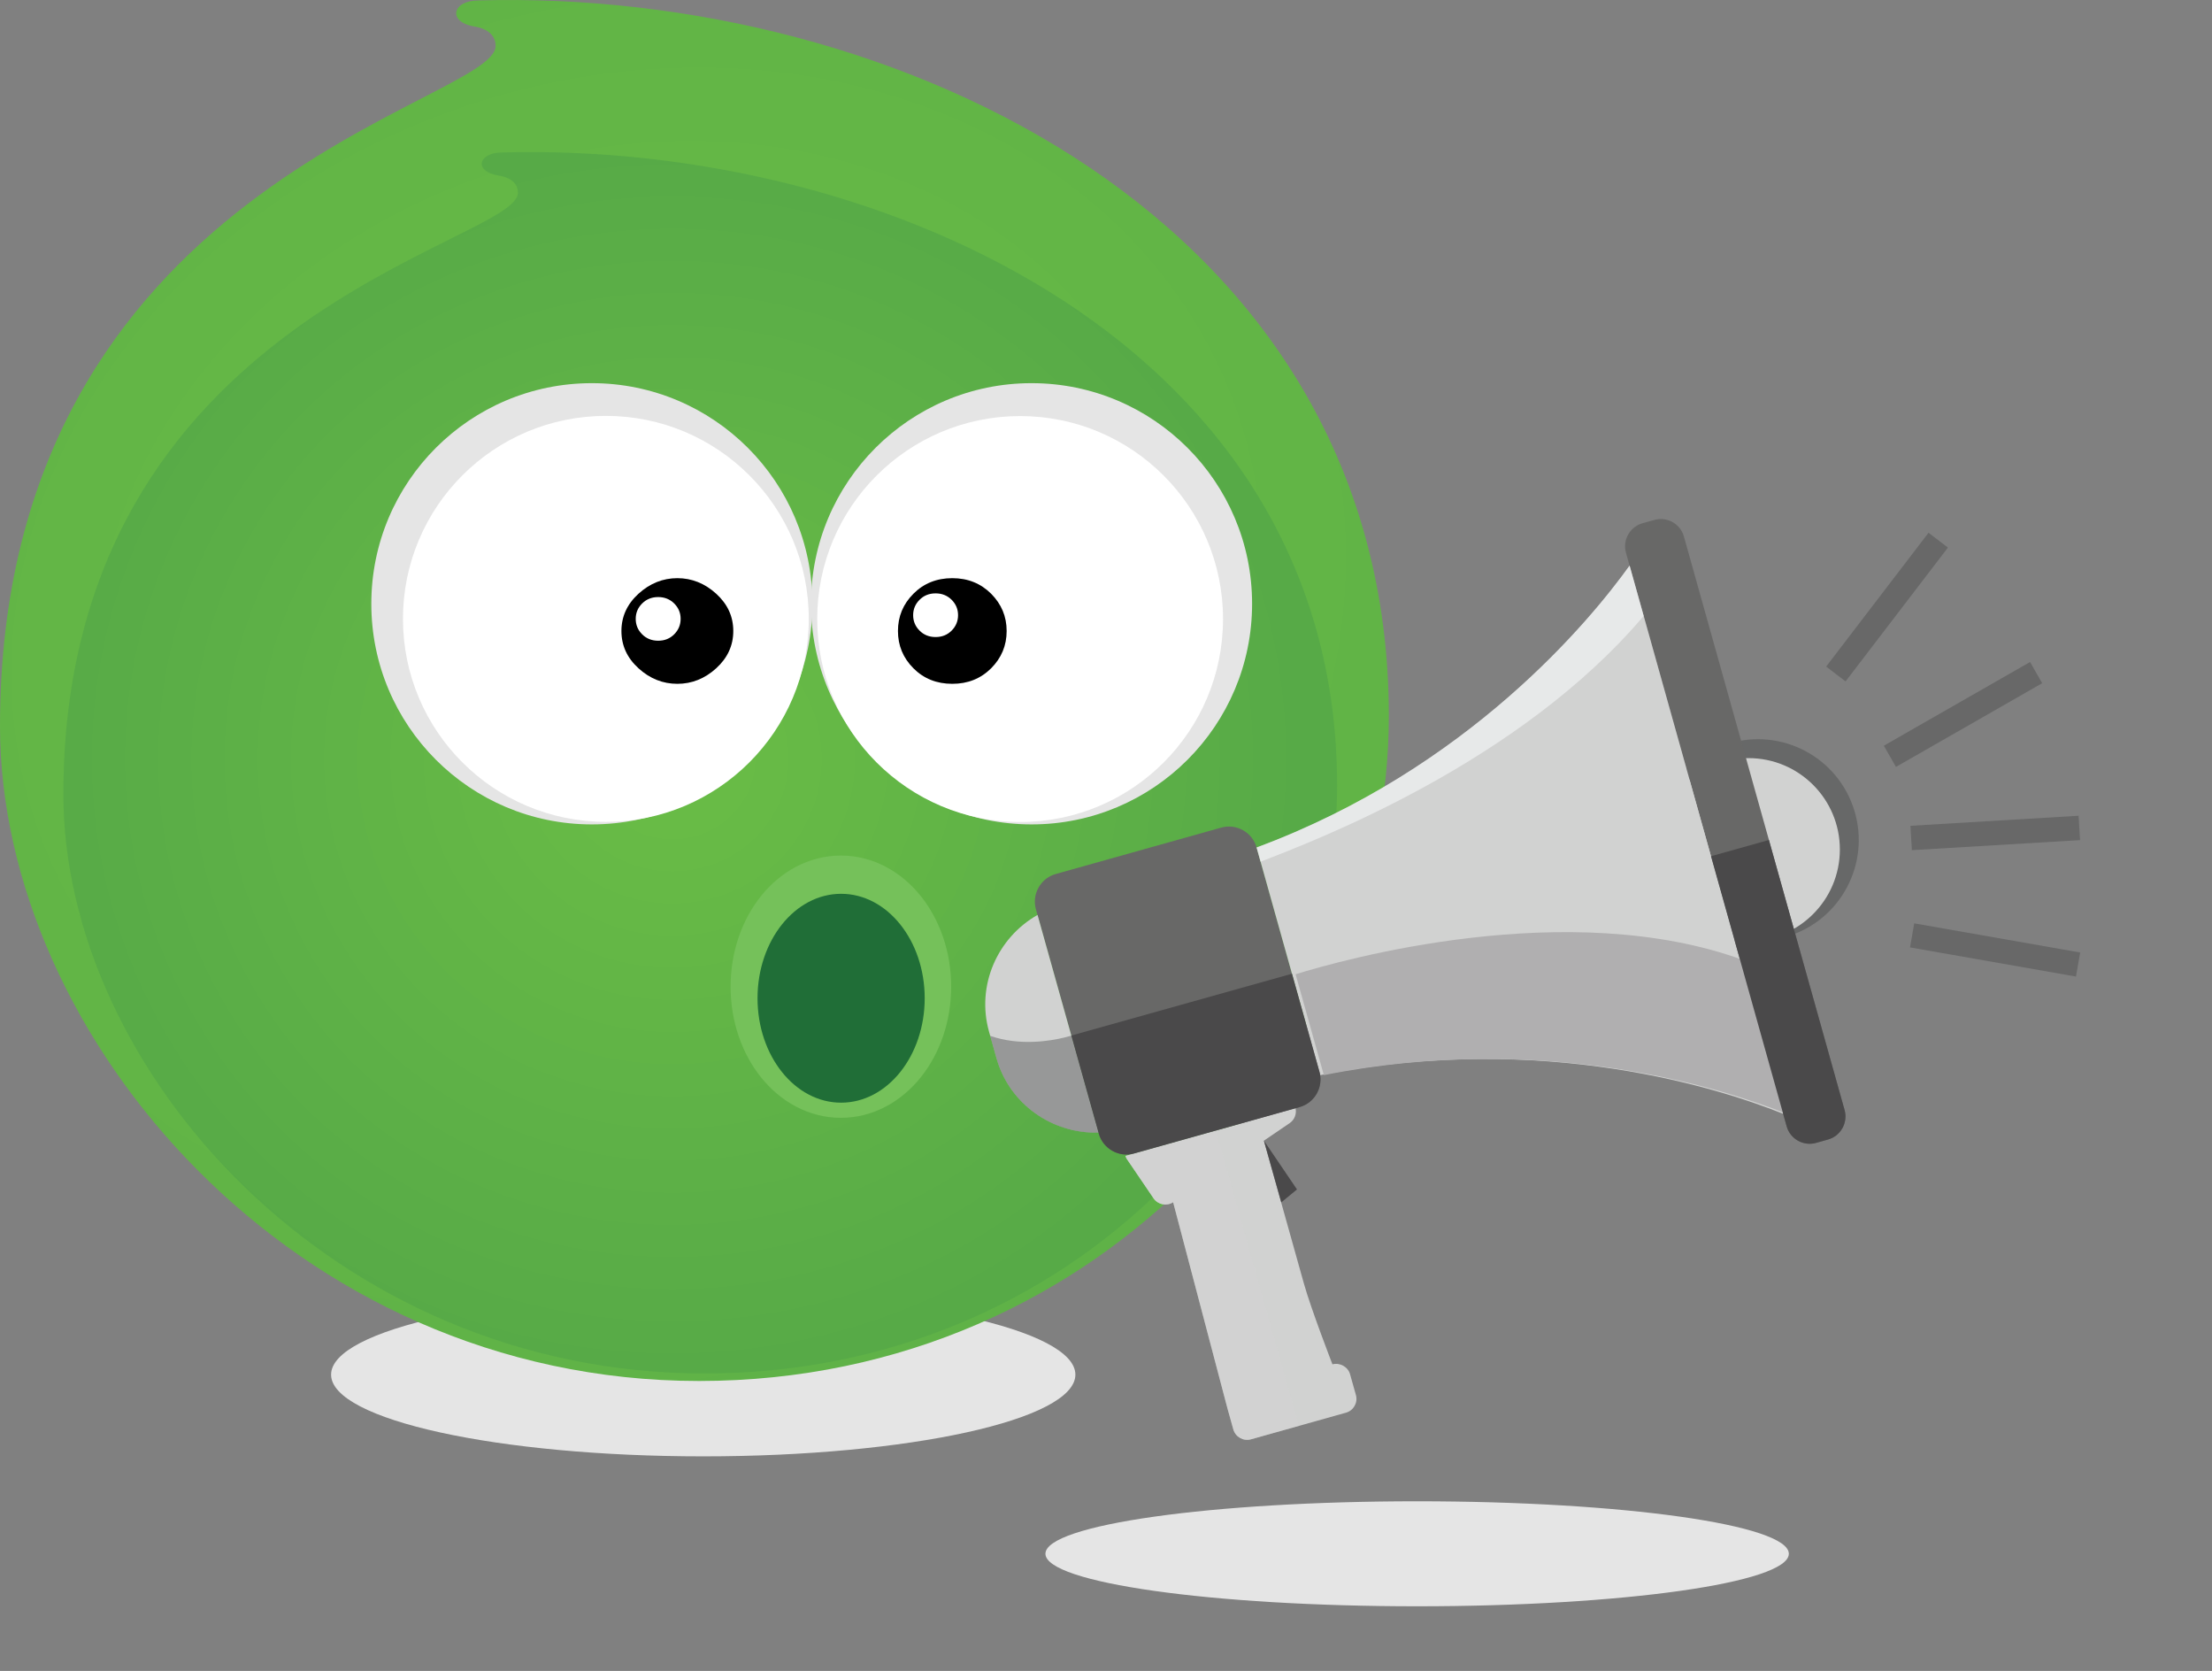 <svg width="290" height="219" viewBox="0 0 290 219" fill="none" xmlns="http://www.w3.org/2000/svg">
<rect x="0" y="0" width="290" height="219" fill="#808080" stroke="none"/>
<path d="M92.196 190.876C119.142 190.876 140.986 186.081 140.986 180.166C140.986 174.252 119.142 169.457 92.196 169.457C65.25 169.457 43.406 174.252 43.406 180.166C43.406 186.081 65.25 190.876 92.196 190.876Z" fill="#E5E5E5"/>
<path d="M182.08 93.838C182.08 137.667 144.781 180.998 91.648 180.998C38.514 180.998 0 135.904 0 95.173C0 23.903 64.979 13.607 64.979 6.011C64.979 5.03 64.391 3.834 62.204 3.476C58.628 2.893 59.265 0.059 62.727 0.059C117.475 -1.525 182.08 28.895 182.08 93.838ZM104.678 83.856C104.678 76.933 102.233 71.1 97.351 66.343C92.465 61.591 86.557 59.215 79.633 59.215C72.71 59.215 66.737 61.591 61.716 66.343C56.685 71.1 54.18 76.933 54.18 83.856C54.18 90.78 56.685 96.618 61.716 101.375C66.737 106.127 72.714 108.498 79.633 108.498C86.552 108.498 92.46 106.127 97.351 101.375C102.238 96.623 104.678 90.78 104.678 83.856ZM162.514 83.856C162.514 76.933 160.074 71.1 155.182 66.343C150.296 61.591 144.318 59.215 137.26 59.215C130.202 59.215 124.224 61.591 119.343 66.343C114.456 71.1 112.011 76.933 112.011 83.856C112.011 90.78 114.456 96.618 119.343 101.375C124.229 106.127 130.197 108.498 137.26 108.498C144.323 108.498 150.291 106.127 155.182 101.375C160.069 96.623 162.514 90.78 162.514 83.856Z" fill="url(#paint0_radial_1_1037)"/>
<path d="M175.301 102.924C175.301 141.687 141.09 180.012 92.36 180.012C43.63 180.012 8.308 140.128 8.308 104.105C8.308 41.073 67.903 31.968 67.903 25.248C67.903 24.377 67.365 23.326 65.357 23.007C62.08 22.489 62.663 19.983 65.835 19.983C116.05 18.584 175.296 45.487 175.296 102.924H175.301Z" fill="url(#paint1_radial_1_1037)"/>
<mask id="mask0_1_1037" style="mask-type:luminance" maskUnits="userSpaceOnUse" x="109" y="38" width="181" height="181">
<path d="M289.13 38.757H109.749V218.82H289.13V38.757Z" fill="white"/>
</mask>
<g mask="url(#mask0_1_1037)">
<path opacity="0.41" d="M235.533 122.3C242.273 119.508 245.474 111.781 242.682 105.041C239.89 98.3 232.163 95.1 225.422 97.891C218.682 100.683 215.481 108.411 218.273 115.151C221.065 121.891 228.792 125.092 235.533 122.3Z" fill="#444545"/>
<path d="M241.211 111.337C241.211 117.952 235.851 123.312 229.236 123.312C222.622 123.312 217.262 117.952 217.262 111.337C217.262 104.722 222.622 99.362 229.236 99.362C235.851 99.362 241.211 104.722 241.211 111.337Z" fill="#D1D2D1"/>
<path d="M241.834 145.498C242.297 147.151 241.321 148.89 239.662 149.353L238.088 149.796C236.434 150.26 234.701 149.283 234.238 147.63L213.167 72.435C212.704 70.781 213.68 69.047 215.334 68.579L216.908 68.141C218.562 67.678 220.3 68.654 220.764 70.308L241.834 145.503V145.498Z" fill="#686867"/>
<path d="M172.98 140.472C173.538 142.459 172.367 144.541 170.38 145.099L148.677 151.181C146.689 151.739 144.607 150.564 144.049 148.576L135.81 119.177C135.253 117.19 136.423 115.108 138.411 114.55L160.113 108.468C162.101 107.91 164.183 109.081 164.741 111.068L172.98 140.467V140.472Z" fill="#686867"/>
<path d="M136.025 119.915C130.769 122.893 127.965 129.155 129.664 135.212L130.635 138.673C132.329 144.731 137.982 148.626 144.019 148.441L136.025 119.915Z" fill="#D1D2D1"/>
<path d="M164.746 111.073L173.104 140.91C202.458 135.072 225.984 142.838 233.779 145.986L213.646 74.128C208.53 81.261 192.511 100.782 164.741 111.073H164.746Z" fill="#D1D2D1"/>
<path d="M228.599 125.852C205.641 117.434 175.909 125.817 169.856 127.69L173.562 140.91C202.916 135.072 226.442 142.838 234.238 145.986L228.594 125.852H228.599Z" fill="#B0AFB0"/>
<path opacity="0.53" d="M213.646 74.133C208.53 81.266 192.511 100.787 164.741 111.078L165.259 112.936C172.86 110.007 199.26 99.876 215.489 80.728L213.641 74.133H213.646Z" fill="#FAFDFF"/>
<path opacity="0.41" d="M139.536 135.984C137.768 136.417 133.703 137.129 129.813 135.76L130.635 138.684C132.329 144.741 137.982 148.636 144.019 148.452L140.453 135.73C140.453 135.73 140.119 135.844 139.536 135.984Z" fill="#444545"/>
<path d="M147.546 151.495C147.596 151.615 147.621 151.749 147.7 151.864L151.232 157.059C151.805 157.901 152.951 158.125 153.802 157.572L160.93 184.619L161.204 185.596L161.692 187.344C161.971 188.335 163.012 188.923 164.004 188.644L176.466 185.152C177.458 184.874 178.045 183.832 177.766 182.841L176.999 180.117C176.725 179.125 175.635 178.552 174.688 178.816C174.688 178.816 171.879 171.559 170.957 168.266C169.797 164.122 166.713 153.129 165.697 149.503L169.079 147.201C169.732 146.758 170.011 145.971 169.851 145.244L147.541 151.495H147.546Z" fill="#D1D2D1"/>
<path opacity="0.41" d="M159.411 148.168L147.546 151.495C147.596 151.615 147.621 151.749 147.7 151.864L151.232 157.059C151.805 157.901 152.951 158.125 153.802 157.572L160.93 184.619L161.204 185.596L161.692 187.344C161.971 188.335 163.012 188.923 164.004 188.644L170.3 186.876L159.416 148.168H159.411Z" fill="#D1D2D1"/>
<path d="M165.702 149.498L170.041 155.893L167.979 157.587L165.702 149.498Z" fill="#4A494A"/>
<path d="M140.453 135.725L144.054 148.576C144.612 150.563 146.694 151.734 148.682 151.181L170.384 145.099C172.372 144.541 173.538 142.459 172.985 140.472L169.383 127.62L140.453 135.725Z" fill="#4A494A"/>
<path d="M224.32 112.224L234.238 147.625C234.701 149.278 236.434 150.255 238.088 149.791L239.662 149.348C241.321 148.885 242.292 147.146 241.834 145.493L231.911 110.092L224.32 112.219V112.224Z" fill="#4A494A"/>
<g opacity="0.41">
<path d="M252.837 69.825L239.419 87.362L241.959 89.306L255.377 71.769L252.837 69.825Z" fill="#444545"/>
<path d="M266.147 86.767L246.978 97.736L248.566 100.512L267.736 89.542L266.147 86.767Z" fill="#444545"/>
<path d="M272.51 106.916L250.463 108.234L250.653 111.426L272.7 110.109L272.51 106.916Z" fill="#444545"/>
<path d="M250.964 121.02L250.41 124.17L272.164 127.99L272.717 124.84L250.964 121.02Z" fill="#444545"/>
</g>
</g>
<path d="M153.872 74.716C140.936 70.079 126.71 76.793 122.072 89.734" stroke="#75C15A" stroke-width="7" stroke-miterlimit="10"/>
<path d="M129.878 68.953C123.582 73.57 120.464 82.92 122.904 89.859" stroke="#75C15A" stroke-width="7" stroke-miterlimit="10"/>
<path d="M121.201 129.319C121.201 136.88 116.294 143.007 110.242 143.007C104.19 143.007 99.284 136.88 99.284 129.319C99.284 121.758 104.19 115.631 110.242 115.631C116.294 115.631 121.201 121.758 121.201 129.319Z" stroke="#75C15A" stroke-width="7" stroke-miterlimit="10"/>
<path d="M164.153 79.134C164.153 95.104 151.207 108.05 135.238 108.05C119.268 108.05 106.322 95.104 106.322 79.134C106.322 63.165 119.268 50.219 135.238 50.219C151.207 50.219 164.153 63.165 164.153 79.134Z" fill="#E5E5E5"/>
<path d="M77.596 108.05C93.566 108.05 106.511 95.104 106.511 79.134C106.511 63.165 93.566 50.219 77.596 50.219C61.627 50.219 48.681 63.165 48.681 79.134C48.681 95.104 61.627 108.05 77.596 108.05Z" fill="#E5E5E5"/>
<path d="M106.033 81.112C106.033 95.801 94.123 107.716 79.434 107.716C64.745 107.716 52.83 95.806 52.83 81.112C52.83 66.417 64.74 54.508 79.434 54.508C94.128 54.508 106.033 66.417 106.033 81.112Z" fill="white"/>
<path d="M160.342 81.132C160.342 95.826 148.433 107.736 133.743 107.736C119.054 107.736 107.139 95.826 107.139 81.132C107.139 66.437 119.049 54.532 133.743 54.532C148.438 54.532 160.342 66.442 160.342 81.132Z" fill="white"/>
<path d="M88.804 89.624C90.701 89.624 92.4 88.947 93.894 87.592C95.384 86.232 96.136 84.603 96.136 82.701C96.136 80.798 95.389 79.179 93.894 77.814C92.4 76.459 90.701 75.777 88.804 75.777C86.906 75.777 85.202 76.459 83.713 77.814C82.218 79.174 81.471 80.803 81.471 82.701C81.471 84.599 82.213 86.232 83.713 87.592C85.202 88.947 86.901 89.624 88.804 89.624Z" fill="black"/>
<path d="M124.847 89.624C126.884 89.624 128.573 88.947 129.938 87.592C131.293 86.232 131.975 84.603 131.975 82.701C131.975 80.798 131.293 79.179 129.938 77.814C128.573 76.459 126.884 75.777 124.847 75.777C122.81 75.777 121.106 76.459 119.756 77.814C118.396 79.174 117.724 80.803 117.724 82.701C117.724 84.599 118.396 86.232 119.756 87.592C121.106 88.947 122.81 89.624 124.847 89.624Z" fill="black"/>
<path d="M122.66 83.493C123.502 83.493 124.199 83.214 124.762 82.651C125.32 82.088 125.604 81.416 125.604 80.629C125.604 79.842 125.325 79.174 124.762 78.611C124.199 78.053 123.497 77.769 122.66 77.769C121.823 77.769 121.116 78.048 120.558 78.611C119.995 79.174 119.716 79.847 119.716 80.629C119.716 81.411 119.995 82.088 120.558 82.651C121.116 83.214 121.818 83.493 122.66 83.493Z" fill="white"/>
<path d="M86.288 83.976C87.13 83.976 87.827 83.697 88.39 83.134C88.948 82.571 89.232 81.899 89.232 81.112C89.232 80.325 88.953 79.657 88.39 79.094C87.827 78.537 87.125 78.253 86.288 78.253C85.451 78.253 84.744 78.537 84.186 79.094C83.623 79.657 83.344 80.33 83.344 81.112C83.344 81.894 83.623 82.571 84.186 83.134C84.744 83.692 85.446 83.976 86.288 83.976Z" fill="white"/>
<path d="M121.231 130.833C121.231 138.395 116.324 144.521 110.272 144.521C104.22 144.521 99.314 138.395 99.314 130.833C99.314 123.272 104.22 117.145 110.272 117.145C116.324 117.145 121.231 123.272 121.231 130.833Z" fill="#206E37"/>
<path d="M234.521 203.642C234.521 199.842 212.704 196.764 185.791 196.764C158.878 196.764 137.061 199.842 137.061 203.642C137.061 207.443 158.878 210.526 185.791 210.526C212.704 210.526 234.521 207.443 234.521 203.642Z" fill="#E5E5E5"/>
<defs>
<radialGradient id="paint0_radial_1_1037" cx="0" cy="0" r="1" gradientUnits="userSpaceOnUse" gradientTransform="translate(83.554 80.998) rotate(71.03) scale(179.699 212.045)">
<stop stop-color="#6ABD46"/>
<stop offset="1" stop-color="#57AA47"/>
</radialGradient>
<radialGradient id="paint1_radial_1_1037" cx="0" cy="0" r="1" gradientUnits="userSpaceOnUse" gradientTransform="translate(88.141 99.461) scale(82.985 80.124)">
<stop stop-color="#6ABD46"/>
<stop offset="1" stop-color="#57AA47"/>
</radialGradient>
</defs>
</svg>
